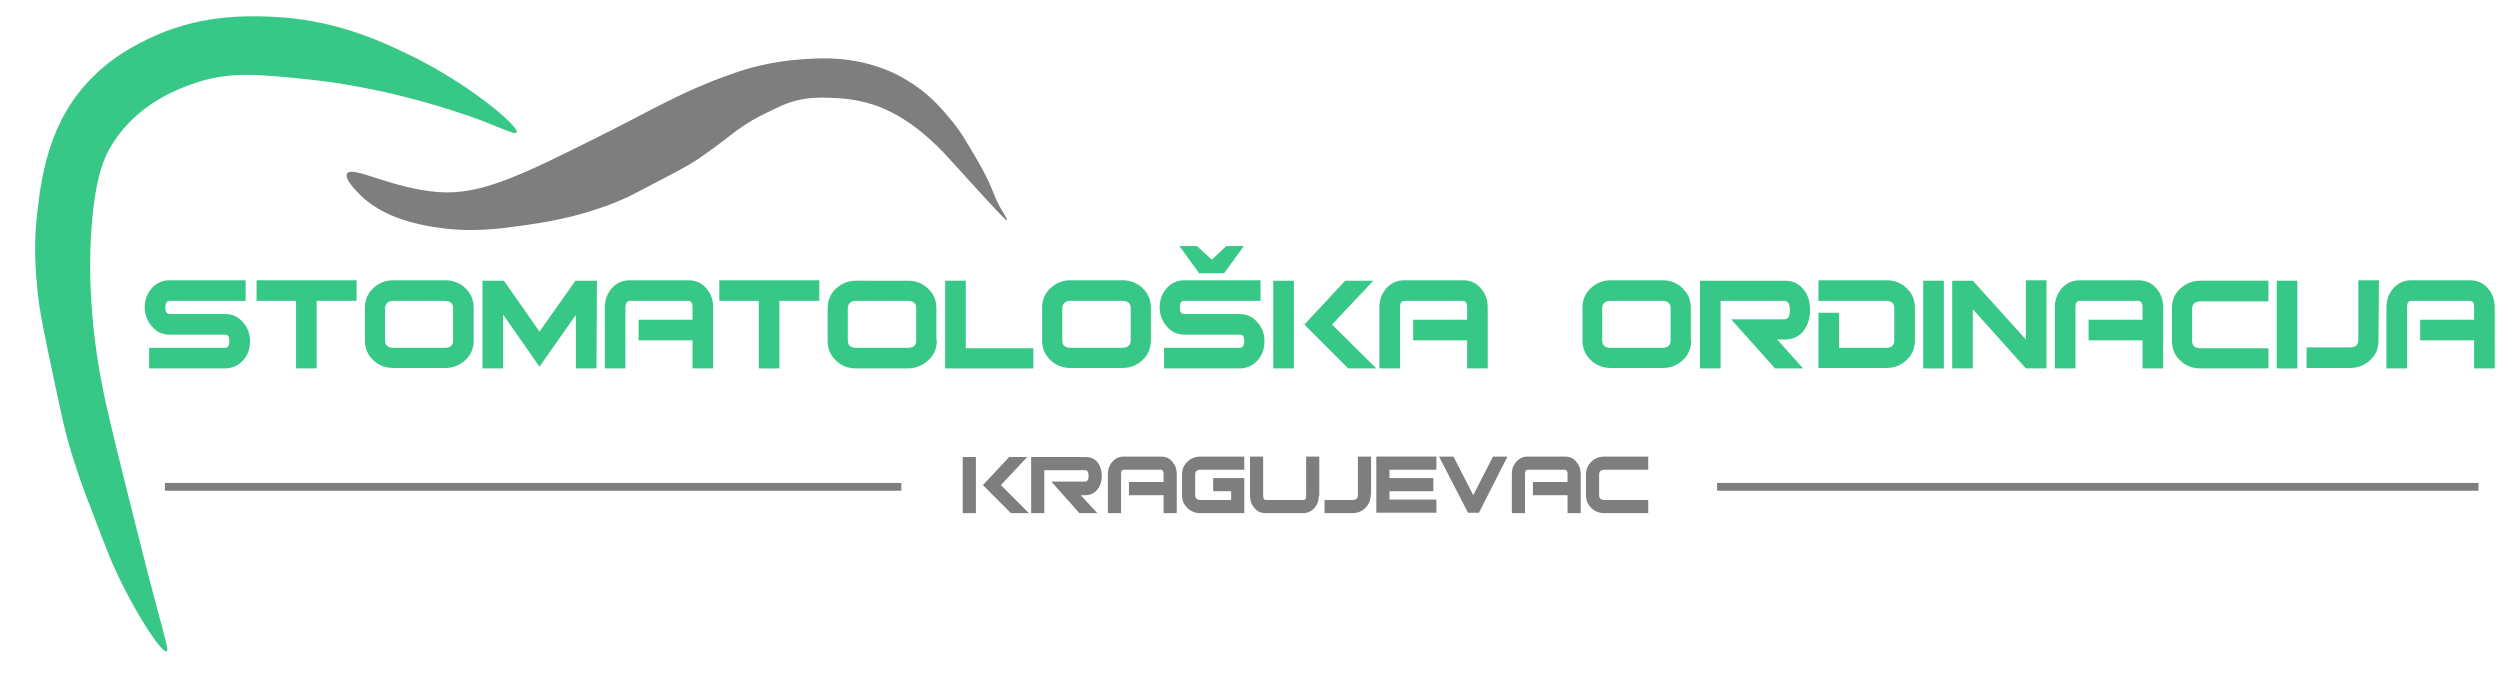 <?xml version="1.0" encoding="utf-8"?>
<!-- Generator: Adobe Illustrator 24.0.1, SVG Export Plug-In . SVG Version: 6.00 Build 0)  -->
<svg version="1.1" id="Layer_1" xmlns="http://www.w3.org/2000/svg" xmlns:xlink="http://www.w3.org/1999/xlink" x="0px" y="0px"
	 viewBox="0 0 570 154.8" style="enable-background:new 0 0 570 154.8;" xml:space="preserve">
<style type="text/css">
	.st0{fill:none;stroke:#7E7E7E;stroke-width:1.773;stroke-miterlimit:10;}
	.st1{fill:#37C887;}
	.st2{fill:#7E7E7E;}
</style>
<line class="st0" x1="37.6" y1="111" x2="205.5" y2="111"/>
<line class="st0" x1="391.5" y1="111" x2="565.1" y2="111"/>
<path class="st1" d="M38,148.5c0.7-0.3-0.9-4.1-6.5-26.5l0,0c-4.7-18.6-7-27.9-8.3-34.6c-3.4-17.7-2.7-30.9-2.3-35.9
	c0.9-11.6,3-16,4.8-18.8c5.6-8.9,14.6-12.3,18-13.5c8.3-3,14.8-2.3,26.6-1.1c21.2,2.2,39.8,9.5,39.8,9.5c4.4,1.7,7.4,3.2,7.7,2.6
	c0.8-1.2-11-11.3-25.1-18c-6.3-3-16.6-7.8-30.9-8.4c-6-0.2-16.7-0.5-28.3,5.2c-2.8,1.4-7.6,3.8-12.2,8.4
	C10.7,27.7,9.3,41.5,8.4,49.3c-0.8,7.4-0.2,13.5,0.2,17.4C9,70.9,10,75.6,12,85.1s3,14.4,5,20.4c1.2,3.8,2.6,7.6,3.8,10.6
	c1.4,3.8,3.2,8.4,4.3,11.1C29.6,137.9,36.8,149.1,38,148.5z"/>
<path class="st2" d="M79.1,39.6c1.1-2,10.2,3.4,20.9,4.2c9.7,0.7,18.8-3.8,37-12.9c11.3-5.6,18.4-10.1,30.3-14.2
	c2.2-0.8,8-2.7,15.8-3.2c3.3-0.2,7.5-0.5,12.9,0.6c5.7,1.2,9.5,3.4,10.3,3.9c5,2.9,7.9,6.2,10,8.7c2.7,3.1,4.1,5.7,6.8,10.3
	c3.9,6.8,2.9,7.1,6,12.1c0.2,0.3,0.6,1,0.5,1.1c-0.2,0.2-2.8-2.6-9.7-10.2c-3.9-4.3-5-5.6-7.2-7.6c-2.7-2.5-4.7-4-6.8-5.3
	c-1-0.6-2.6-1.6-4.8-2.5c-5.1-2.1-9.5-2.2-11.9-2.3c-2.3-0.1-4.6-0.1-7.5,0.6c-2.5,0.6-4.4,1.6-6.9,2.8c-2.7,1.3-4.6,2.5-5.3,3
	c-2.7,1.8-3,2.3-7,5.2c-2,1.4-3.4,2.5-5.5,3.7c-1.4,0.8-1.9,1.1-6.1,3.3c-5.8,3-5.7,3-7.3,3.8c-3.4,1.6-6,2.5-7.6,3
	c-2.3,0.8-7.9,2.5-16,3.6c-6.3,0.9-12.6,1.8-20.8,0.5c-9.9-1.5-14.3-4.9-16.3-6.6C82.1,44.4,78.4,41,79.1,39.6z"/>
<g>
	<path class="st1" d="M57,77.8c0,1.7-0.5,3.1-1.5,4.3C54.4,83.3,53,84,51.3,84H34v-4.7h17.3c0.6,0,1-0.5,1-1.5s-0.3-1.5-1-1.5H38.7
		c-1.7,0-3-0.6-4.1-1.9c-1-1.2-1.6-2.6-1.6-4.3c0-1.7,0.5-3.1,1.6-4.4c1.1-1.2,2.4-1.8,4.1-1.8H56v4.7H38.7c-0.7,0-1,0.5-1,1.5
		s0.3,1.5,1,1.5h12.6c1.7,0,3,0.6,4.1,1.9C56.5,74.7,57,76.1,57,77.8z"/>
	<path class="st1" d="M81.2,68.6h-9V84h-4.7V68.6h-9v-4.7h22.8v4.7H81.2z"/>
	<path class="st1" d="M108,77.6c0,1.8-0.6,3.3-1.9,4.5s-2.8,1.8-4.6,1.8H89.7c-1.8,0-3.4-0.6-4.6-1.8c-1.3-1.2-1.9-2.7-1.9-4.5v-7.4
		c0-1.8,0.6-3.3,1.9-4.5s2.8-1.8,4.6-1.8h11.8c1.8,0,3.4,0.6,4.6,1.8c1.3,1.2,1.9,2.7,1.9,4.5V77.6z M103.3,77.6v-7.3
		c0-1.1-0.6-1.7-1.9-1.7H89.7c-1.2,0-1.9,0.6-1.9,1.7v7.3c0,1.1,0.6,1.7,1.9,1.7h11.8C102.7,79.3,103.3,78.7,103.3,77.6z"/>
	<path class="st1" d="M136,84h-4.7V71.8L123,83.6l-8.3-11.9V84H110V64h4.9l8.1,11.6l8.2-11.6h4.9L136,84L136,84z"/>
	<path class="st1" d="M162.6,84h-4.7v-6.4h-12.3v-4.7h12.3v-2.8c0-1-0.3-1.5-1-1.5h-13.3c-0.6,0-1,0.5-1,1.5V84h-4.7V70.1
		c0-1.7,0.5-3.1,1.6-4.4c1.1-1.2,2.4-1.8,4.1-1.8h13.3c1.7,0,3.1,0.6,4.1,1.8c1.1,1.2,1.6,2.7,1.6,4.4L162.6,84L162.6,84z"/>
	<path class="st1" d="M186.7,68.6h-9V84H173V68.6h-9v-4.7h22.8v4.7H186.7z"/>
	<path class="st1" d="M213.6,77.6c0,1.8-0.6,3.3-1.9,4.5S208.8,84,207,84h-11.8c-1.8,0-3.4-0.6-4.6-1.8c-1.3-1.2-1.9-2.7-1.9-4.5
		v-7.4c0-1.8,0.6-3.3,1.9-4.5c1.3-1.2,2.8-1.8,4.6-1.8H207c1.8,0,3.4,0.6,4.6,1.8c1.3,1.2,1.9,2.7,1.9,4.5v7.3H213.6z M208.9,77.6
		v-7.3c0-1.1-0.6-1.7-1.9-1.7h-11.8c-1.2,0-1.9,0.6-1.9,1.7v7.3c0,1.1,0.6,1.7,1.9,1.7H207C208.3,79.3,208.9,78.7,208.9,77.6z"/>
	<path class="st1" d="M235.6,84h-20.1V64h4.7v15.4h15.4L235.6,84L235.6,84z"/>
	<path class="st1" d="M262.4,77.6c0,1.8-0.6,3.3-1.9,4.5s-2.8,1.8-4.6,1.8h-11.8c-1.8,0-3.4-0.6-4.6-1.8c-1.3-1.2-1.9-2.7-1.9-4.5
		v-7.4c0-1.8,0.6-3.3,1.9-4.5c1.3-1.2,2.8-1.8,4.6-1.8h11.8c1.8,0,3.4,0.6,4.6,1.8c1.3,1.2,1.9,2.7,1.9,4.5V77.6z M257.8,77.6v-7.3
		c0-1.1-0.6-1.7-1.9-1.7h-11.8c-1.2,0-1.9,0.6-1.9,1.7v7.3c0,1.1,0.6,1.7,1.9,1.7h11.8C257.1,79.3,257.8,78.7,257.8,77.6z"/>
	<path class="st1" d="M288.3,77.8c0,1.7-0.5,3.1-1.5,4.3c-1.1,1.2-2.5,1.9-4.1,1.9h-17.3v-4.7h17.3c0.6,0,1-0.5,1-1.5
		s-0.3-1.5-1-1.5h-12.6c-1.7,0-3-0.6-4.1-1.9c-1-1.2-1.6-2.6-1.6-4.3c0-1.7,0.5-3.1,1.6-4.4c1.1-1.2,2.4-1.8,4.1-1.8h17.3v4.7H270
		c-0.7,0-1,0.5-1,1.5s0.3,1.5,1,1.5h12.6c1.7,0,3,0.6,4.1,1.9C287.8,74.7,288.3,76.1,288.3,77.8z"/>
	<path class="st1" d="M295,84h-4.7V64h4.7V84z M313.8,84h-6.4l-10-10l9.3-10h6.4l-9.4,10L313.8,84z"/>
	<path class="st1" d="M339.2,84h-4.7v-6.4h-12.3v-4.7h12.3v-2.8c0-1-0.3-1.5-1-1.5h-13.3c-0.7,0-1,0.5-1,1.5V84h-4.7V70.1
		c0-1.7,0.5-3.1,1.6-4.4c1.1-1.2,2.4-1.8,4.1-1.8h13.3c1.7,0,3.1,0.6,4.1,1.8c1.1,1.2,1.6,2.7,1.6,4.4V84z"/>
	<path class="st1" d="M385.6,77.6c0,1.8-0.6,3.3-1.9,4.5s-2.8,1.8-4.6,1.8h-11.8c-1.8,0-3.4-0.6-4.6-1.8c-1.3-1.2-1.9-2.7-1.9-4.5
		v-7.4c0-1.8,0.6-3.3,1.9-4.5s2.8-1.8,4.6-1.8H379c1.8,0,3.4,0.6,4.6,1.8c1.3,1.2,1.9,2.7,1.9,4.5v7.4H385.6z M380.9,77.6v-7.3
		c0-1.1-0.6-1.7-1.9-1.7h-11.8c-1.2,0-1.9,0.6-1.9,1.7v7.3c0,1.1,0.6,1.7,1.9,1.7H379C380.3,79.3,380.9,78.7,380.9,77.6z"/>
	<path class="st1" d="M411.1,84h-6.4l-10-11.2h12.1c0.9,0,1.3-0.7,1.3-2.1s-0.4-2.1-1.3-2.1h-14.5V84h-4.7V64H407
		c1.8,0,3.2,0.7,4.3,2.1c1,1.3,1.4,2.8,1.4,4.6c0,1.8-0.5,3.4-1.4,4.6c-1,1.4-2.5,2.1-4.3,2.1h-1.8L411.1,84z"/>
	<path class="st1" d="M436.6,77.6c0,1.8-0.6,3.3-1.9,4.5s-2.8,1.8-4.6,1.8h-15.5V71.3h4.7v8h10.8c1.2,0,1.8-0.6,1.8-1.7v-7.3
		c0-1.1-0.6-1.7-1.8-1.7h-15.5v-4.7h15.5c1.8,0,3.4,0.6,4.6,1.8c1.3,1.2,1.9,2.7,1.9,4.5V77.6z"/>
	<path class="st1" d="M443.2,84h-4.7V64h4.7V84z"/>
	<path class="st1" d="M466.6,84h-4.7l-12.1-13.5V84h-4.7V64h4.7l12.1,13.4V63.9h4.7V84z"/>
	<path class="st1" d="M493.2,84h-4.7v-6.4h-12.3v-4.7h12.3v-2.8c0-1-0.3-1.5-1-1.5h-13.3c-0.7,0-1,0.5-1,1.5V84h-4.7V70.1
		c0-1.7,0.5-3.1,1.6-4.4c1.1-1.2,2.4-1.8,4.1-1.8h13.3c1.7,0,3.1,0.6,4.1,1.8c1.1,1.2,1.6,2.7,1.6,4.4V84z"/>
	<path class="st1" d="M517.2,84h-15.5c-1.8,0-3.4-0.6-4.6-1.8c-1.3-1.2-1.9-2.7-1.9-4.5v-7.4c0-1.8,0.6-3.3,1.9-4.5s2.8-1.8,4.6-1.8
		h15.5v4.7h-15.5c-1.2,0-1.9,0.6-1.9,1.7v7.3c0,1.1,0.6,1.7,1.9,1.7h15.5V84z"/>
	<path class="st1" d="M523.8,84h-4.7V64h4.7V84z"/>
	<path class="st1" d="M542.3,77.6c0,1.8-0.6,3.3-1.9,4.5c-1.3,1.2-2.8,1.8-4.6,1.8h-9.9v-4.7h10c1.2,0,1.8-0.6,1.8-1.7V63.9h4.7
		L542.3,77.6L542.3,77.6z"/>
	<path class="st1" d="M568.8,84h-4.7v-6.4h-12.3v-4.7h12.3v-2.8c0-1-0.3-1.5-1-1.5h-13.3c-0.7,0-1,0.5-1,1.5V84h-4.7V70.1
		c0-1.7,0.5-3.1,1.6-4.4c1.1-1.2,2.4-1.8,4.1-1.8h13.3c1.7,0,3.1,0.6,4.1,1.8c1.1,1.2,1.6,2.7,1.6,4.4L568.8,84L568.8,84z"/>
</g>
<path class="st1" d="M283.6,56.1l-4.5,6.2h-5.7l-4.5-6.2h4l3.4,3.1l3.3-3.1H283.6z"/>
<g>
	<path class="st2" d="M222.5,117h-3v-12.8h3V117z M234.6,117h-4.1l-6.4-6.4l6-6.4h4.1l-6,6.4L234.6,117z"/>
	<path class="st2" d="M250.2,117h-4.1l-6.4-7.2h7.7c0.5,0,0.8-0.4,0.8-1.3s-0.3-1.3-0.8-1.3h-9.3v9.8h-3v-12.8h12.5
		c1.2,0,2.1,0.5,2.7,1.3c0.6,0.8,0.9,1.8,0.9,3s-0.3,2.2-0.9,3c-0.7,0.9-1.6,1.4-2.7,1.4h-1.2L250.2,117z"/>
	<path class="st2" d="M268.3,117h-3v-4.1h-7.9v-3h7.9v-1.8c0-0.6-0.2-1-0.6-1h-8.5c-0.4,0-0.6,0.3-0.6,1v8.9h-3v-8.9
		c0-1.1,0.3-2,1-2.8s1.5-1.2,2.6-1.2h8.5c1.1,0,2,0.4,2.6,1.2c0.7,0.8,1,1.7,1,2.8V117z"/>
	<path class="st2" d="M283.7,117h-10c-1.2,0-2.2-0.4-3-1.2s-1.2-1.7-1.2-2.9v-4.7c0-1.2,0.4-2.1,1.2-2.9s1.8-1.2,3-1.2h10v3h-10
		c-0.8,0-1.2,0.4-1.2,1.1v4.7c0,0.7,0.4,1.1,1.2,1.1h7v-2h-4.1v-3h7.1V117z"/>
	<path class="st2" d="M300.7,113c0,1.1-0.3,2-1,2.8s-1.6,1.2-2.6,1.2h-8.5c-1.1,0-2-0.4-2.6-1.2c-0.7-0.8-1-1.7-1-2.8v-8.9h3v8.9
		c0,0.7,0.2,1,0.7,1h8.5c0.4,0,0.6-0.3,0.6-1v-8.9h3v8.9H300.7z"/>
	<path class="st2" d="M312.5,112.9c0,1.2-0.4,2.1-1.2,2.9s-1.8,1.2-3,1.2H302v-3h6.4c0.8,0,1.2-0.4,1.2-1.1v-8.8h3v8.8H312.5z"/>
	<path class="st2" d="M327.5,107.1h-10.7v1.9h10v3h-10v1.9h10.7v3h-13.7v-12.8h13.7V107.1z"/>
	<path class="st2" d="M343.7,104.1l-6.5,12.8h-2.5l-6.6-12.8h3.3l4.5,8.8l4.5-8.8H343.7z"/>
	<path class="st2" d="M360.4,117h-3v-4.1h-7.9v-3h7.9v-1.8c0-0.6-0.2-1-0.6-1h-8.5c-0.4,0-0.6,0.3-0.6,1v8.9h-3v-8.9
		c0-1.1,0.3-2,1-2.8s1.5-1.2,2.6-1.2h8.5c1.1,0,2,0.4,2.6,1.2c0.7,0.8,1,1.7,1,2.8V117z"/>
	<path class="st2" d="M375.8,117h-10c-1.2,0-2.2-0.4-3-1.2s-1.2-1.7-1.2-2.9v-4.7c0-1.2,0.4-2.1,1.2-2.9s1.8-1.2,3-1.2h10v3h-10
		c-0.8,0-1.2,0.4-1.2,1.1v4.7c0,0.7,0.4,1.1,1.2,1.1h10V117z"/>
</g>
</svg>
